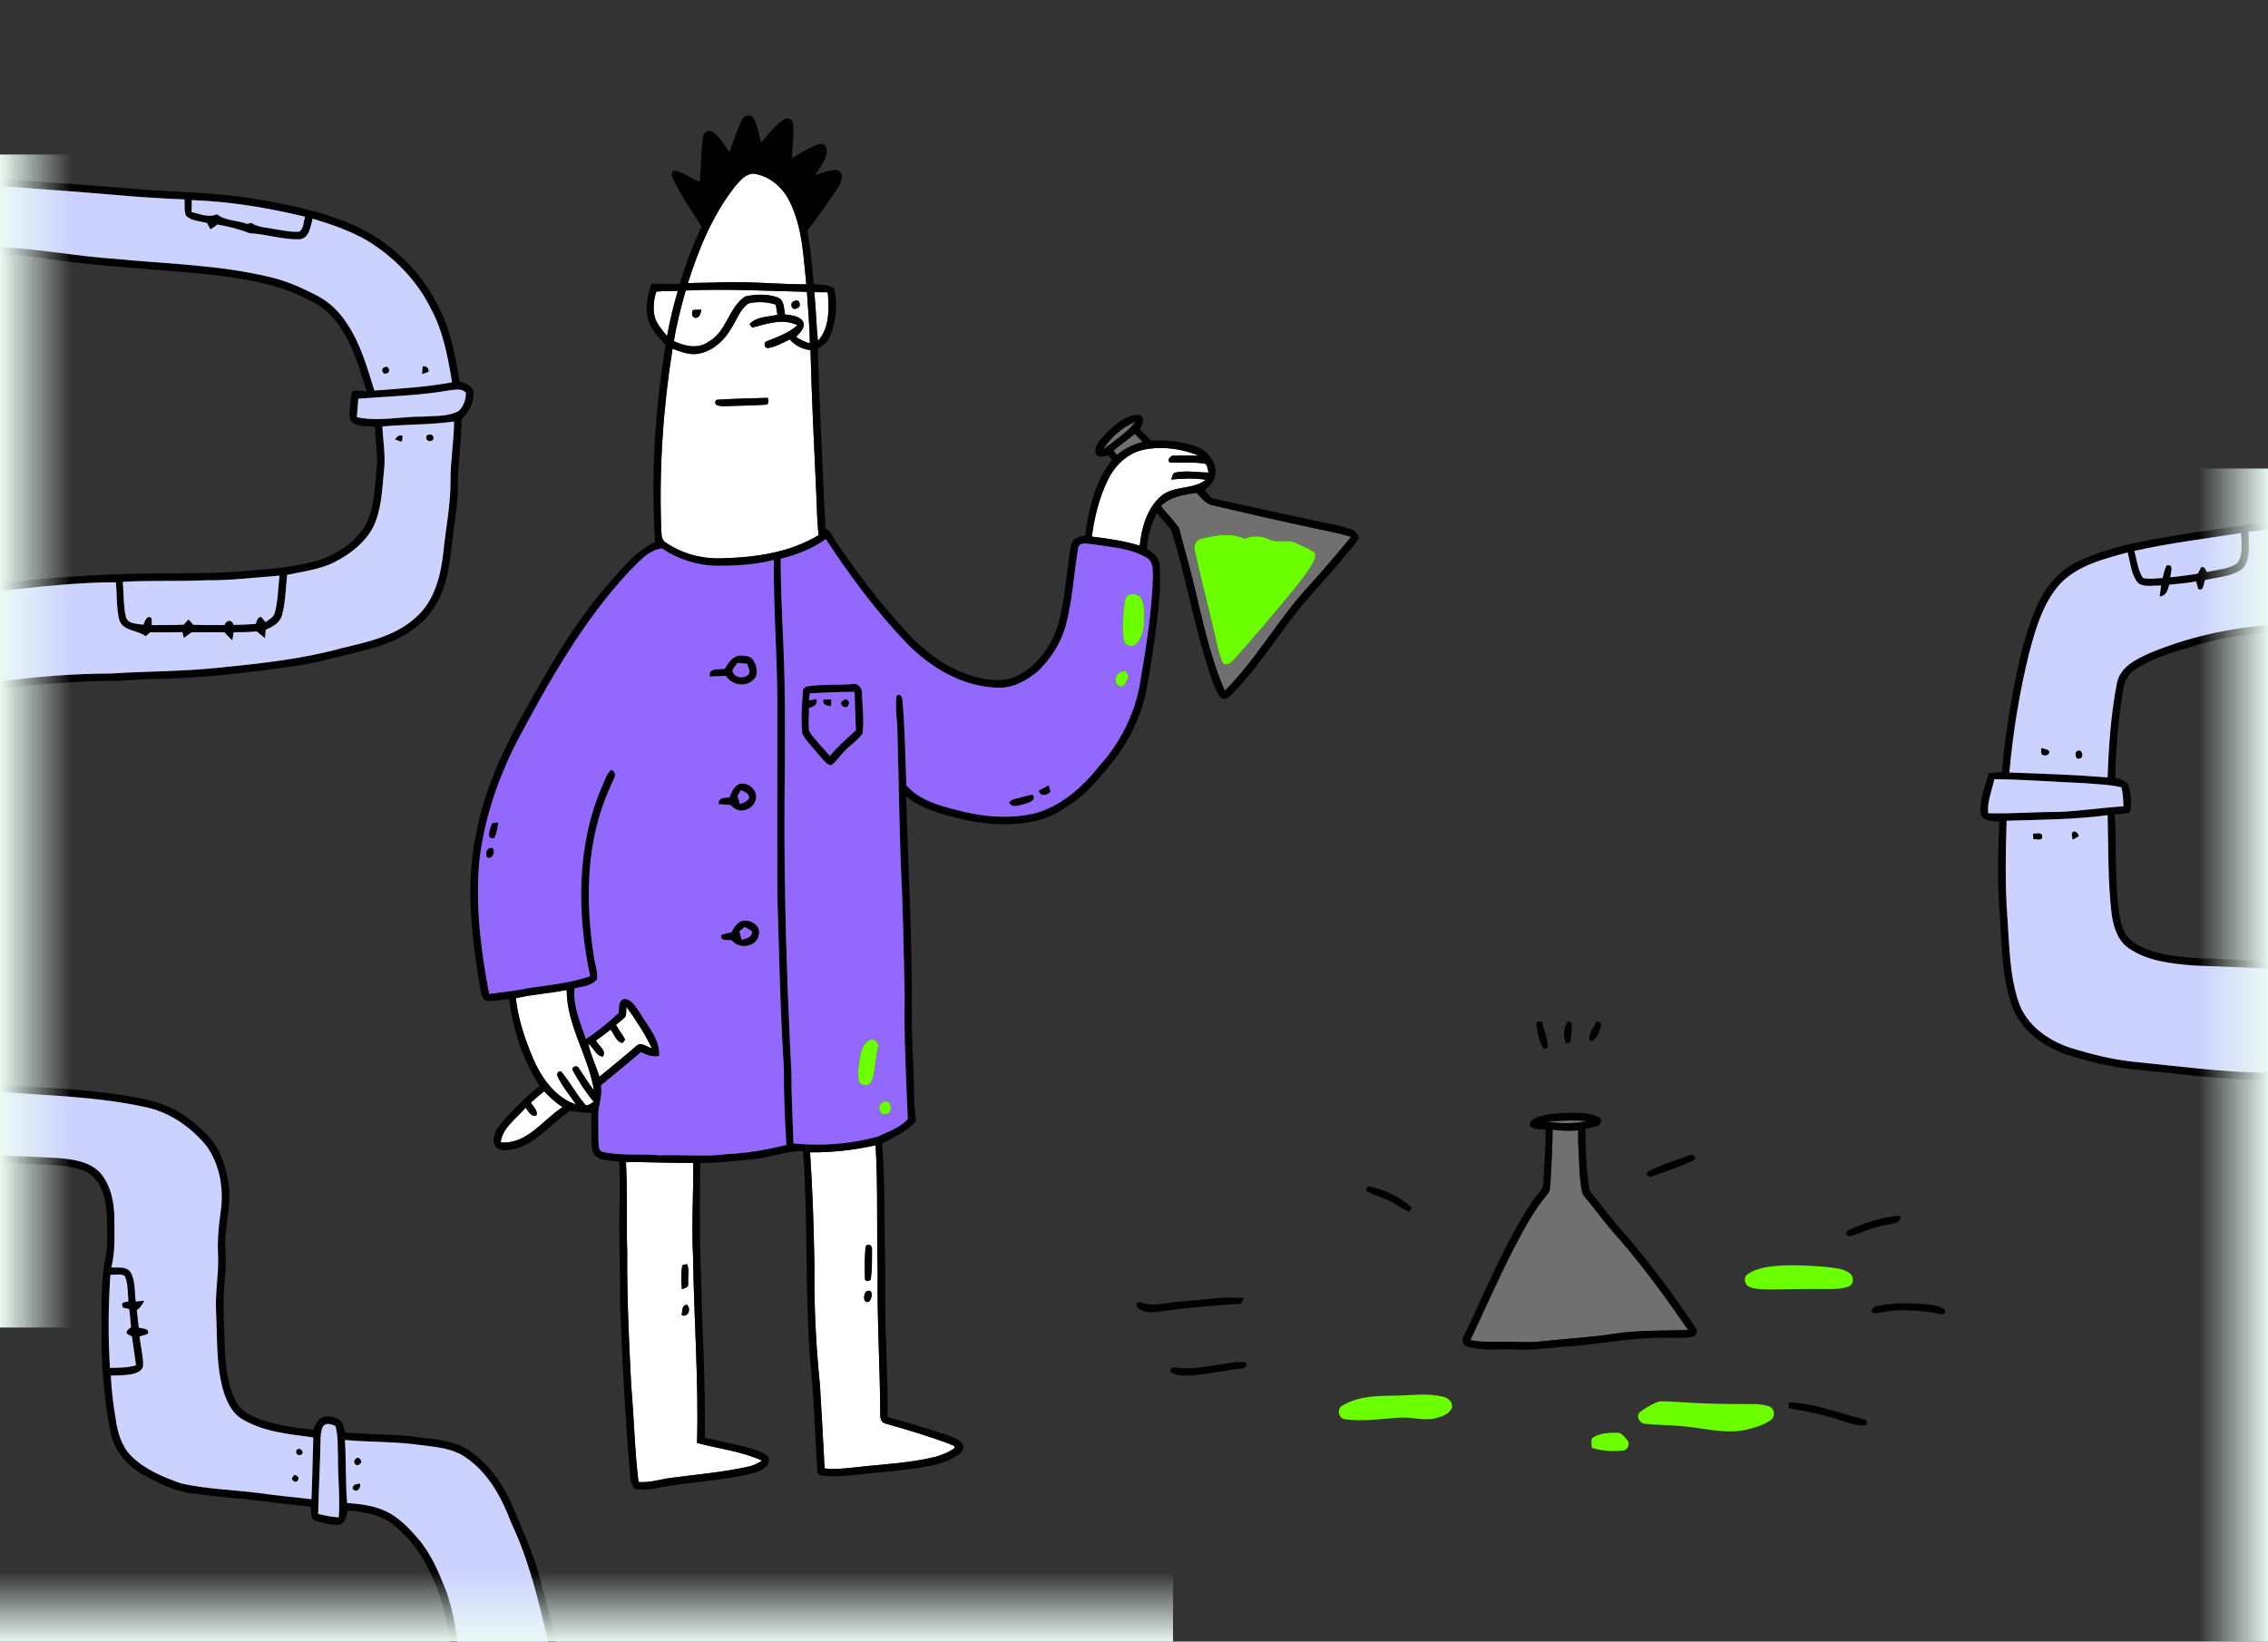 <?xml version="1.0" encoding="UTF-8"?> <svg xmlns="http://www.w3.org/2000/svg" width="1365" height="988" viewBox="0 0 1365 988" fill="none"><rect x="0" y="0" width="1365" height="988" fill="#333333" stroke="none"/> <g clip-path="url(#clip0_2964_49499)"> <path d="M441.8 112.947C444.84 109.307 448.226 104.76 453.4 104.48C462.96 105.76 471.106 112.667 475.226 121.227C482.973 136.64 483.493 154.293 485.28 171.12C467.946 171.133 450.64 169.24 433.306 169.947C426.866 170.24 420.413 170.107 413.986 170.44C420.413 150.12 428.666 129.92 441.8 112.947Z" fill="white"></path> <path d="M395.013 175.493C399.307 175.16 403.627 175.16 407.933 175.08C405.293 184.027 403.147 193.107 401.467 202.267C398.413 198.467 394.84 194.707 393.827 189.773C392.973 185.013 393.493 180.08 395.013 175.493Z" fill="white"></path> <path d="M412.68 174.853C437.013 173.707 461.333 175.067 485.653 175.653C486.24 186 487.36 196.32 487.386 206.693C484.44 205.787 481.666 204.48 479.08 202.827C481.306 200.267 484.8 197.573 483.373 193.707C481.133 189.893 476.28 189.84 472.426 189.24C471.76 185.6 472.106 180.44 467.84 178.947C461.733 176.827 454.84 177.04 448.6 178.387C438.453 184.933 437.44 199.573 426.586 205.587C420.32 210.307 412.133 208.36 405.6 205.333C407.213 195.013 409.826 184.88 412.68 174.853ZM478.08 181.267C474.626 182.027 476.68 187.64 479.68 185.453C482.933 184.747 481 179.2 478.08 181.267ZM416.986 186.627C416.146 188.453 416.253 190.92 418.653 191.373C421.28 191.093 421.653 188.533 422.053 186.453C420.36 186.44 418.666 186.373 416.986 186.627Z" fill="white"></path> <path d="M490.08 175.84C492.773 175.84 495.48 175.853 498.187 175.907C499.027 185.84 499.373 197.36 492.253 205.24C491.293 195.453 491.08 185.613 490.08 175.84Z" fill="white"></path> <path d="M450.347 182.667C455.774 181.307 461.587 181.68 466.92 183.333C467.24 185.373 467.547 187.413 467.88 189.467C462.267 190.787 455.267 190.48 451.134 195.013C451.52 195.56 452.307 196.653 452.694 197.2C461.414 194.88 471.32 191.387 479.96 195.76C474.747 200.32 468.2 202.72 461.88 205.24C459.174 205.733 459.907 210.107 462.68 209.4C467.187 208.613 471.214 206.213 475.334 204.307C478.547 207.973 482.934 210.253 487.8 210.707C488.52 239.28 489.947 267.813 491.24 296.36C491.72 304.92 491.627 313.533 492.707 322.053C475.4 332.587 454.667 335.507 434.747 336.013C422.76 336.52 410.467 333.333 400.587 326.467C397.587 324.64 398.267 320.707 397.934 317.76C396.68 281.707 399.08 245.493 404.787 209.867C410 211.813 415.614 214.12 421.267 212.707C429.387 210.907 435.947 204.8 440.027 197.747C443.387 192.707 445.24 186.32 450.347 182.667ZM462.134 239.44C451.84 239.773 441.507 239.92 431.267 240.627C428.36 243.973 433.534 244.573 435.947 244.453C444.227 244.227 452.52 244.053 460.8 243.573C462.96 243.52 462.427 240.84 462.134 239.44Z" fill="white"></path> <path d="M663.866 270.64C668.453 263.16 675.453 257.08 683.586 253.747C678.133 260.56 670.653 265.307 663.866 270.64Z" fill="white" fill-opacity="0.3"></path> <path d="M670.134 271.213C674.334 267.773 678.774 264.6 682.96 261.133C684.534 262.773 686.134 264.413 687.747 266.027C682 267.333 676.747 270.093 672.2 273.813C671.68 273.16 670.654 271.867 670.134 271.213Z" fill="white" fill-opacity="0.3"></path> <path d="M688.667 270.587C699.667 268.44 711.254 269.987 721.574 274.28C716.614 274.267 711.654 273.973 706.707 274.293C704.587 273.587 701.534 277.893 704.64 278.4C711.054 278.627 717.56 278.013 723.974 278.907C727.04 278.76 726.574 282.387 727.44 284.387C720.92 284.36 714.334 283.12 707.854 284.32C705.574 284.36 705.614 287.133 704.88 288.613C711.814 287.933 718.814 287.693 725.747 288.76C717.827 294.96 706.187 291.987 698.48 298.827C690.254 306.187 687.027 317.787 685.947 328.44C676.6 325.467 666.827 324.2 657.134 322.96C658.667 311.16 661.587 299.373 666.854 288.653C671.12 279.92 678.894 272.48 688.667 270.587Z" fill="white"></path> <path d="M698.653 304.547C704.347 298.867 712.507 297.773 720.08 296.64C722.96 299.427 725.453 303.2 729.627 304.093C748.093 308.373 766.56 312.68 785.107 316.653C794.44 318.84 803.987 320.227 813.16 323.133C804.747 333.267 796.24 343.307 787.387 353.067C769.173 372.787 756.227 396.76 737.133 415.747C725.947 389.933 721.773 361.853 714.173 334.92C712.453 329.16 711.24 323.24 709.48 317.507C706.173 312.947 702.16 308.947 698.653 304.547ZM723.973 323.987C720.547 324.32 718.12 327.747 719.053 331.093C722.64 347.933 727.187 364.56 730.973 381.36C732.48 387.373 733.44 393.613 736.107 399.267C738.467 400.893 740.72 398.933 742.373 397.28C754.88 383.533 766.72 369.213 778.573 354.92C782.453 349.907 786.613 345.04 789.747 339.507C790.88 337.467 792.053 335.16 791.413 332.773C788.013 330.293 784.013 328.773 780.253 326.947C775.08 324.333 769.027 327.107 763.827 324.587C759.093 322.413 753.813 322.133 749.04 324.293C741.173 320.387 732.133 322.107 723.973 323.987Z" fill="white" fill-opacity="0.3"></path> <path d="M310.453 600.8C320.533 598.387 330.92 597.933 341.066 595.8C341.04 617.187 354.24 635.613 357.48 656.347C354.173 651.973 351.36 647.253 348.253 642.733C347.28 640.867 343.6 641.933 344.786 644.333C348.333 650.96 352.493 657.36 357.346 663.12C355.746 663.867 352.88 666.813 351.613 664.067C346.413 657.973 342.706 650.64 337.493 644.68L335.906 645.213L335.16 646.8C337.906 653.427 342.733 658.853 346.68 664.76C334.066 660.52 325.893 648.707 320.8 637C315.92 625.427 311.813 613.347 310.453 600.8Z" fill="white"></path> <path d="M377.013 605.947C382.72 613.867 388.107 622.093 392.32 630.92C389.493 630.24 386.16 627.067 383.293 629.24C375.907 635.64 368.333 641.84 360.747 648.04C358.68 641.347 355.547 635 354 628.147C357.307 630.333 358.48 635.467 362.773 635.947C365.467 632.36 360.04 629.36 358.693 626.253C361.693 624.133 364.653 621.987 367.507 619.667C369.667 622.32 370.893 627.213 374.653 627.693C375.053 627.213 375.867 626.24 376.267 625.76C374.64 622.64 372.453 619.867 370.68 616.84C372.56 615.28 374.533 613.827 376.28 612.12C377.187 610.187 376.773 607.987 377.013 605.947Z" fill="white"></path> <path d="M319.533 663.587C322.12 661.253 324.747 658.96 327.493 656.813C330.853 660.347 334.453 663.68 338.6 666.307C326.707 673.96 317.147 688.907 301.347 687.56C302.413 678.56 310.907 673.187 316.307 666.693C318.147 668.707 319.4 672.4 322.813 671.333C324.04 668.307 320.667 666.08 319.533 663.587Z" fill="white"></path> <path d="M931.227 675.147C939.24 674.36 947.307 674.08 955.347 674.653C947.387 676.547 939.267 676.213 931.227 675.147Z" fill="white" fill-opacity="0.3"></path> <path d="M934.44 679.88C939.533 680.627 944.693 680.707 949.84 680.333C949.52 688.813 950.453 697.253 950.68 705.733C951.093 710.28 951.347 714.947 952.84 719.307C960.053 727.693 966.4 736.813 973.88 744.987C989.213 762.467 1002.8 781.36 1016 800.467C1000.89 800.947 985.72 800.533 970.72 802.813C956.107 805.133 941.32 805.733 926.64 807.413C919.093 808.12 911.52 807.453 903.96 807.52C897.6 807.52 891.2 807.853 884.92 806.587C893.093 789.333 900.76 771.853 909.333 754.813C915.907 742.2 922.32 729.293 931.6 718.4C933.067 716.76 932.84 714.413 933.133 712.4C933.76 701.573 934.36 690.733 934.44 679.88Z" fill="white" fill-opacity="0.3"></path> <path d="M487.533 693.547C500.787 693.747 514.027 692.107 526.973 689.32C528.507 714.76 527.533 740.253 528.227 765.733C527.827 794.64 529.707 823.52 529.8 852.4C529.92 854.36 530.92 856.507 533.093 856.813C545.987 860.56 558.907 864.32 571.467 869.04C572.453 869.773 575.067 869.773 574.44 871.587C570.867 874.147 566.72 875.8 562.493 876.933C546.56 880.773 530.12 881.307 513.92 883.227C508.053 883.8 502.16 884.533 496.293 883.773C495.36 867.053 494.56 850.333 493.493 833.64C491.053 809.747 489.88 785.707 490.173 761.693C489.76 738.96 489.08 716.227 487.533 693.547ZM520.92 750.413C520.507 756.627 520.213 762.907 520.6 769.133C520.067 771.533 524.053 771.507 524.147 769.56C524.893 763.88 524.813 758.08 524.8 752.36C525.44 749.827 522.28 747.667 520.92 750.413ZM521.893 777.013C519.507 777.88 519.053 784.827 522.933 783.453C524.893 782 525.893 775.733 521.893 777.013Z" fill="white"></path> <path d="M376.747 699.467C390.24 699.187 403.707 700.173 417.214 699.84C417.427 718.653 416.107 737.467 417.12 756.293C417.627 793.68 420.547 831.04 419.52 868.453C432.534 872 446.294 873.4 458.654 879.12C456.107 880.72 453.387 882.12 450.4 882.707C435.134 886.12 419.494 887.387 404.014 889.453C397.44 890.293 390.987 892.56 384.28 891.96C381.947 872.653 381.587 853.213 379.894 833.853C378.52 807.12 377.28 780.373 377.494 753.587C376.894 735.547 377.72 717.493 376.747 699.467ZM410.747 761.413C409.68 766.147 410.014 771.053 410.374 775.867C412.134 775.427 414.68 774.813 414.16 772.427C413.92 768.587 415.067 764.4 413.507 760.813C412.814 760.96 411.44 761.253 410.747 761.413ZM410.294 791.613C414.334 792.92 416.054 787.907 413.467 785.24C410.08 785.627 410.72 789.147 410.294 791.613Z" fill="white"></path> <path d="M446.507 72.227C447.533 69.56 451.68 68.307 453.413 70.96C456.053 75.507 456.693 80.867 458.08 85.867C462.387 81.027 466.267 75.613 471.68 71.92C473.92 70.28 477.387 71.933 477.36 74.773C477.987 81.653 476.907 88.507 476.507 95.36C481.52 92.227 486.6 89.04 492.16 86.96C494.32 86.027 497.253 87.08 497.547 89.613C498.067 95.693 493.427 100.44 490.733 105.44C495.013 103.96 499.413 102.08 504.027 102.347C509 104.333 506.04 110.2 504.053 113.413C498.187 121.987 492.267 130.56 485.893 138.747C487.773 149.453 488.96 160.253 489.733 171.093C493.907 171.213 498.227 171.24 501.947 173.44C504.293 183.093 503.293 193.44 499.493 202.587C498.147 205.92 495.067 208 492.187 209.893C493.427 245.92 495.013 281.947 496.813 317.947C500.12 319.693 501.24 323.373 503.213 326.293C516.013 344.853 529.533 362.987 544.88 379.533C557.6 393.92 574.307 405.693 593.6 408.787C599.72 409.547 606.333 409.853 611.96 406.893C626.787 399.76 635.893 384.067 638.68 368.28C641.413 355.12 642.213 341.68 644.52 328.48C645.2 324.333 649.213 322.48 653.053 322.533C655.24 306.507 658.907 289.693 669.307 276.813C668.76 276.147 667.68 274.8 667.133 274.12C664.427 274.653 660.32 276.093 659.227 272.4C658.827 266.907 663.747 263.053 667.12 259.373C672.24 254.96 678.08 249.4 685.24 249.693C689.72 250.627 687.44 255.813 686.013 258.4C688.24 260.64 690.48 262.88 692.747 265.107C703.08 265.013 713.907 265.453 723.267 270.333C728.32 273.52 732.4 279.32 731.467 285.547C731.173 289.613 727.92 292.467 725.16 295.093C726.507 296.627 727.84 298.173 729.16 299.747C751.347 304.787 773.613 309.533 795.853 314.32C802.333 315.507 808.787 316.947 815.04 319.067C816.013 320.507 817 321.947 818 323.387C815.653 328.013 811.813 331.613 808.64 335.653C799.867 346.36 790.187 356.28 781.453 367.04C767.693 384.4 756.067 403.56 740.12 419.107C738.36 421.067 734.813 421.213 733.64 418.573C729.653 411.613 727.56 403.773 725.24 396.147C717.547 370.76 712.987 344.48 704.987 319.2C702.267 315.547 699.107 312.253 696.187 308.773C692.973 315.547 690.587 322.747 690.267 330.307C694.12 332.453 697.827 335.72 698 340.507C698.88 353.867 697.16 367.253 695.493 380.493C693.733 392.6 692.107 404.733 689.653 416.72C686.52 431.573 679.68 445.507 670.48 457.52C662.613 466.92 655.08 476.933 644.733 483.773C639.28 487.293 633.853 491.173 627.52 492.933C612.973 497.253 597.44 496.72 582.667 493.893C569.72 490.68 556.027 487.987 545.413 479.347C546.533 523.227 549.173 567.067 548.827 610.987C548.573 627.48 550.147 643.933 550.173 660.427C550.267 665.347 550.92 670.227 551.107 675.147C545.507 681 538.027 684.533 530.907 688.16C532.627 709.04 532.227 730.013 532.56 750.96C533.213 770.52 532.227 790.12 533.427 809.667C533.493 824.067 534.627 838.453 534.133 852.867C546.187 856.027 558.08 859.747 569.907 863.653C573.213 864.973 577.067 865.96 579.293 868.96C580.653 871.12 579.267 873.747 577.387 875.067C572.547 878.76 566.653 880.733 560.773 882.013C549.907 884.187 538.88 885.48 527.84 886.307C517.227 887.16 506.6 889.347 495.92 888.253C494.36 888.053 492.027 887.76 491.947 885.72C490.36 863.107 489.96 840.387 487.493 817.827C484.413 776.2 486.413 734.4 483.32 692.773C472.693 692.653 462.76 697.013 452.24 697.84C441.973 698.72 431.72 700.027 421.4 699.907C421.387 722.293 420.813 744.707 421.933 767.093C422.613 799.853 424.693 832.6 424.173 865.387C433.013 867.147 441.8 869.133 450.547 871.347C454.587 872.627 459.067 873.627 462.227 876.653C464.707 881.507 458.787 884.987 454.88 886.173C434.8 891.653 413.747 891.68 393.427 895.987C389.653 896.773 385.773 896.52 381.973 896.173C380.84 894.133 379.36 892.147 379.413 889.72C376.44 855.12 374.52 820.413 373.187 785.72C373.4 765.253 372.387 744.8 372.907 724.347C373.213 715.947 372.893 707.56 372.693 699.173C367.187 698 358.413 699.413 356.48 692.467C355.547 685 355.893 677.4 355.933 669.88C351.667 669.68 347.413 669.24 343.213 668.48C332.24 675.707 323.88 687.04 311.013 691.213C306.88 692.213 301.347 693.573 298.147 689.893C295.387 685.32 298.467 679.973 301.453 676.373C308.507 668.053 316.32 660.36 324.84 653.533C314.48 638.027 308.84 619.613 306.293 601.267C302.027 601.64 297.8 602.627 293.507 602.467C290.08 602.053 289.747 597.933 289.08 595.293C284.04 564.84 279.96 533.347 286.373 502.773C290.56 479.827 299.6 458.053 310.52 437.533C327.027 407.693 343.493 377.427 366.04 351.6C374.413 342.173 382.507 331.64 394.253 326.253C391.747 286.653 394.08 246.76 400.627 207.64C396.093 202.773 391.147 197.64 389.72 190.907C388.173 184.133 389.947 177.24 391.973 170.8C397.693 170.747 403.4 171 409.107 170.827C412.573 159.013 417.027 147.52 422.253 136.373C416.16 126.907 409.827 117.533 404.96 107.347C403.96 105.573 403.893 102.84 406.507 102.613C411.733 103.987 415.987 107.733 421.16 109.36C422.027 100.333 421.8 91.2 423.2 82.24C423.373 79.427 426.64 77.733 429 79.387C433.347 82.453 435.84 87.36 438.987 91.52C441.387 85.053 443.44 78.413 446.507 72.227ZM441.8 112.947C428.667 129.92 420.413 150.12 413.987 170.44C420.413 170.107 426.867 170.24 433.307 169.947C450.64 169.24 467.947 171.133 485.28 171.12C483.493 154.293 482.973 136.64 475.227 121.227C471.107 112.667 462.96 105.76 453.4 104.48C448.227 104.76 444.84 109.307 441.8 112.947ZM395.013 175.493C393.493 180.08 392.973 185.013 393.827 189.773C394.84 194.707 398.413 198.467 401.467 202.267C403.147 193.107 405.293 184.027 407.933 175.08C403.627 175.16 399.307 175.16 395.013 175.493ZM412.68 174.853C409.827 184.88 407.213 195.013 405.6 205.333C412.133 208.36 420.32 210.307 426.587 205.587C437.44 199.573 438.453 184.933 448.6 178.387C454.84 177.04 461.733 176.827 467.84 178.947C472.107 180.44 471.76 185.6 472.427 189.24C476.28 189.84 481.133 189.893 483.373 193.707C484.8 197.573 481.307 200.267 479.08 202.827C481.667 204.48 484.44 205.787 487.387 206.693C487.36 196.32 486.24 186 485.653 175.653C461.333 175.067 437.013 173.707 412.68 174.853ZM490.08 175.84C491.08 185.613 491.293 195.453 492.253 205.24C499.373 197.36 499.027 185.84 498.187 175.907C495.48 175.853 492.773 175.84 490.08 175.84ZM450.347 182.667C445.24 186.32 443.387 192.707 440.027 197.747C435.947 204.8 429.387 210.907 421.267 212.707C415.613 214.12 410 211.813 404.787 209.867C399.08 245.493 396.68 281.707 397.933 317.76C398.267 320.707 397.587 324.64 400.587 326.467C410.467 333.333 422.76 336.52 434.747 336.013C454.667 335.507 475.4 332.587 492.707 322.053C491.627 313.533 491.72 304.92 491.24 296.36C489.947 267.813 488.52 239.28 487.8 210.707C482.933 210.253 478.547 207.973 475.333 204.307C471.213 206.213 467.187 208.613 462.68 209.4C459.907 210.107 459.173 205.733 461.88 205.24C468.2 202.72 474.747 200.32 479.96 195.76C471.32 191.387 461.413 194.88 452.693 197.2C452.307 196.653 451.52 195.56 451.133 195.013C455.267 190.48 462.267 190.787 467.88 189.467C467.547 187.413 467.24 185.373 466.92 183.333C461.587 181.68 455.773 181.307 450.347 182.667ZM663.867 270.64C670.653 265.307 678.133 260.56 683.587 253.747C675.453 257.08 668.453 263.16 663.867 270.64ZM670.133 271.213C670.653 271.867 671.68 273.16 672.2 273.813C676.747 270.093 682 267.333 687.747 266.027C686.133 264.413 684.533 262.773 682.96 261.133C678.773 264.6 674.333 267.773 670.133 271.213ZM688.667 270.587C678.893 272.48 671.12 279.92 666.853 288.653C661.587 299.373 658.667 311.16 657.133 322.96C666.827 324.2 676.6 325.467 685.947 328.44C687.027 317.787 690.253 306.187 698.48 298.827C706.187 291.987 717.827 294.96 725.747 288.76C718.813 287.693 711.813 287.933 704.88 288.613C705.613 287.133 705.573 284.36 707.853 284.32C714.333 283.12 720.92 284.36 727.44 284.387C726.573 282.387 727.04 278.76 723.973 278.907C717.56 278.013 711.053 278.627 704.64 278.4C701.533 277.893 704.587 273.587 706.707 274.293C711.653 273.973 716.613 274.267 721.573 274.28C711.253 269.987 699.667 268.44 688.667 270.587ZM698.653 304.547C702.16 308.947 706.173 312.947 709.48 317.507C711.24 323.24 712.453 329.16 714.173 334.92C721.773 361.853 725.947 389.933 737.133 415.747C756.227 396.76 769.173 372.787 787.387 353.067C796.24 343.307 804.747 333.267 813.16 323.133C803.987 320.227 794.44 318.84 785.107 316.653C766.56 312.68 748.093 308.373 729.627 304.093C725.453 303.2 722.96 299.427 720.08 296.64C712.507 297.773 704.347 298.867 698.653 304.547ZM469.813 336.32C469.933 352.373 470.587 368.427 471.307 384.48C472.907 417.293 472.467 450.16 472.173 483C471.813 537.28 473.587 591.547 476.32 645.747C476.24 659.893 477.133 674.027 477.52 688.173C494.44 689.92 511.707 688.547 528.12 684.107C534.427 681.173 541.613 678.733 546.36 673.52C545.36 649.133 543.987 624.733 544.493 600.307C543.933 578.987 543.747 557.667 542.867 536.36C541.267 504.813 541.067 473.227 540.133 441.653C540.187 434.093 538.573 426.507 539.56 418.987C541.827 416.44 543.253 420.187 543.213 421.893C544.64 438.8 544.853 455.773 545.493 472.733C552.987 481.147 564.107 484.613 574.707 487.213C589.76 491.52 605.853 493.04 621.28 489.88C637.96 486 651.413 473.92 661.773 460.8C674.307 446.92 683.027 429.573 686.147 411.093C689.707 389.893 693.24 368.573 693.867 347.027C693.787 343.093 694.08 337.92 690.12 335.68C680.293 329.893 668.547 329.307 657.533 327.56C654.52 327.44 649.453 325.733 648.84 330.107C646.32 345.507 645.467 361.24 641.467 376.387C638.6 386.84 632.573 396.307 624.84 403.853C617.92 409.653 609.373 414.48 600.027 413.88C578.973 413.187 559.813 401.693 545.453 386.867C527.187 367.813 511.52 346.467 497 324.467C488.92 330.32 479.453 333.933 469.813 336.32ZM378.44 344.173C350.533 374.187 330.373 410.16 311.213 446.107C299.587 468.853 291.213 493.413 288.427 518.893C286.147 545.44 289.36 572.133 294.413 598.173C301.96 597.093 309.6 596.56 317.04 594.827C329.827 593.013 342.853 591.707 355.16 587.587C347.147 549.613 346.827 508.453 362.733 472.413C364.24 469.267 365.053 465.52 367.96 463.333C372.867 465.533 368.027 470.693 367.093 474.053C352.787 505.533 352.173 541.347 357.32 575C357.853 579.707 359.813 584.32 359.373 589.107C356.48 593.533 350.36 593.653 345.707 594.92C344.933 605.547 349.253 615.48 352.613 625.307C359.68 620.787 366.093 615.387 372.293 609.76C372.733 606.84 371.907 601.733 375.933 601.2C380.56 601.48 382.707 606.413 385.213 609.667C389.947 617.8 397.307 625.547 396.76 635.587C392.88 636.293 389.147 635.08 385.8 633.187C377.893 640.027 369.707 646.547 361.68 653.267C362.853 659.773 359.707 665.947 360.08 672.427C360.24 677.8 360 683.173 360.28 688.56C360.4 690.32 360.587 693.013 362.88 693.293C374.227 695.867 385.96 694.213 397.453 695.347C410.947 694.787 424.493 696.44 437.933 694.56C449.893 694.04 461.667 691.933 473.28 689.12C472.307 673.733 471.693 658.333 471.76 642.92C469.573 608.333 468.907 573.68 467.853 539.04C467.72 503.48 467.893 467.933 467.827 432.387C468.253 400.573 465.453 368.827 465.72 337.013C454.707 339.893 443.267 340.493 431.933 340.533C419.987 340.427 408.147 336.693 398.24 330.04C389.787 331.333 384.173 338.507 378.44 344.173ZM310.453 600.8C311.813 613.347 315.92 625.427 320.8 637C325.893 648.707 334.067 660.52 346.68 664.76C342.733 658.853 337.907 653.427 335.16 646.8L335.907 645.213L337.493 644.68C342.707 650.64 346.413 657.973 351.613 664.067C352.88 666.813 355.747 663.867 357.347 663.12C352.493 657.36 348.333 650.96 344.787 644.333C343.6 641.933 347.28 640.867 348.253 642.733C351.36 647.253 354.173 651.973 357.48 656.347C354.24 635.613 341.04 617.187 341.067 595.8C330.92 597.933 320.533 598.387 310.453 600.8ZM377.013 605.947C376.773 607.987 377.187 610.187 376.28 612.12C374.533 613.827 372.56 615.28 370.68 616.84C372.453 619.867 374.64 622.64 376.267 625.76C375.867 626.24 375.053 627.213 374.653 627.693C370.893 627.213 369.667 622.32 367.507 619.667C364.653 621.987 361.693 624.133 358.693 626.253C360.04 629.36 365.467 632.36 362.773 635.947C358.48 635.467 357.307 630.333 354 628.147C355.547 635 358.68 641.347 360.747 648.04C368.333 641.84 375.907 635.64 383.293 629.24C386.16 627.067 389.493 630.24 392.32 630.92C388.107 622.093 382.72 613.867 377.013 605.947ZM319.533 663.587C320.667 666.08 324.04 668.307 322.813 671.333C319.4 672.4 318.147 668.707 316.307 666.693C310.907 673.187 302.413 678.56 301.347 687.56C317.147 688.907 326.707 673.96 338.6 666.307C334.453 663.68 330.853 660.347 327.493 656.813C324.747 658.96 322.12 661.253 319.533 663.587ZM487.533 693.547C489.08 716.227 489.76 738.96 490.173 761.693C489.88 785.707 491.053 809.747 493.493 833.64C494.56 850.333 495.36 867.053 496.293 883.773C502.16 884.533 508.053 883.8 513.92 883.227C530.12 881.307 546.56 880.773 562.493 876.933C566.72 875.8 570.867 874.147 574.44 871.587C575.067 869.773 572.453 869.773 571.467 869.04C558.907 864.32 545.987 860.56 533.093 856.813C530.92 856.507 529.92 854.36 529.8 852.4C529.707 823.52 527.827 794.64 528.227 765.733C527.533 740.253 528.507 714.76 526.973 689.32C514.027 692.107 500.787 693.747 487.533 693.547ZM376.747 699.467C377.72 717.493 376.893 735.547 377.493 753.587C377.28 780.373 378.52 807.12 379.893 833.853C381.587 853.213 381.947 872.653 384.28 891.96C390.987 892.56 397.44 890.293 404.013 889.453C419.493 887.387 435.133 886.12 450.4 882.707C453.387 882.12 456.107 880.72 458.653 879.12C446.293 873.4 432.533 872 419.52 868.453C420.547 831.04 417.627 793.68 417.12 756.293C416.107 737.467 417.427 718.653 417.213 699.84C403.707 700.173 390.24 699.187 376.747 699.467Z" fill="#010101"></path> <path d="M0 107.813C29.373 109.533 58.707 111.853 88.027 114.253C110.173 115.707 132.453 116.107 154.373 119.813C176.853 123.787 199.667 128.36 220.067 139.053C239.293 149.693 255.4 166.253 264.693 186.253C271.507 199.733 274.107 214.747 276.573 229.493C279.987 230.72 284.56 232.12 285.013 236.387C285.093 242.387 282.28 248.293 277.8 252.253C277.733 265.627 275.56 278.88 275.533 292.253C275.573 300.347 274.573 308.387 273.373 316.387C271.453 328.987 271.147 341.987 266.88 354.12C263.547 363.827 257.36 372.613 248.92 378.547C239.253 385.933 227.387 389.48 215.72 392.32C203.853 395.093 192.133 398.573 180.067 400.427C150 404.933 119.68 408.453 89.24 408.693C83.053 408.96 76.88 409.467 70.693 409.773C47.053 409.773 23.44 411.627 0 414.6V410.093C22.093 407.187 44.4 405.453 66.693 405.373C88.107 403.96 109.613 404.187 130.987 401.933C156.2 399.413 181.573 396.787 206.067 390C221.8 386.267 238.6 382.627 250.76 371.147C261.533 361.387 265.267 346.56 266.813 332.627C268.2 318.293 271.213 304.093 271.16 289.64C271.013 277.613 273.24 265.707 273.293 253.693C259 255.707 244.52 255.36 230.147 256.653C230.507 265.427 232.16 274.187 231.12 282.973C229.96 294.427 229.733 306.413 224.693 317.013C219.76 326.52 210.947 333.413 201.56 338.2C192.627 342.787 182.493 343.867 172.813 345.987C171.933 354.107 171.867 362.427 169.707 370.347C168.413 374.96 164 377.28 159.933 379.04C159.8 380.293 159.56 382.8 159.44 384.053C157.747 382.747 156.107 381.4 154.48 380.027C149.88 380.48 145.253 380.547 140.627 380.533C140.44 381.747 140.04 384.173 139.84 385.387C138.107 383.893 136.533 382.24 135.027 380.52C128.467 380.507 121.92 380.52 115.36 380.52C113.827 381.693 112.267 382.84 110.693 383.96C110.453 383.093 109.987 381.36 109.747 380.493C103.307 380.6 96.88 380.56 90.44 380.547C89.733 381.147 88.32 382.347 87.613 382.947C82.667 378.96 73.747 379.987 71.707 372.827C69.973 365.507 70.493 357.893 69.72 350.467C46.387 350.387 23.187 353.333 0 355.627V351.093C34.96 346.96 70.133 344.853 105.333 345.093C119.2 344.84 133.093 345.04 146.907 343.693C163.027 342.44 179.387 341.307 194.827 336.187C205.107 331.947 215.027 325.213 220.453 315.24C225.307 305.267 225.44 293.907 226.573 283.093C227.76 274.333 225.773 265.627 225.72 256.867C220.827 256.267 214.773 257.213 211.08 253.227C209.56 249.027 210.907 244.453 211.107 240.133C211.48 238.347 211.04 235.733 213.253 235.08C215.747 235.053 218.213 235.387 220.707 235.587C216.36 221.667 212.307 207.253 203.653 195.267C199.213 188.693 192.773 183.707 185.613 180.4C166.293 170.173 144.24 167.253 122.813 164.867C91.547 161.84 60.12 160.373 29.013 155.853C19.4 154.4 9.72 153.28 0 152.96V148.72C22.747 149.64 45.16 154.133 67.853 155.68C99.507 158.827 131.6 159.293 162.64 166.8C172.453 169.053 181.693 173.227 190.613 177.827C197.96 181.6 204.133 187.427 208.56 194.373C216.96 206.613 220.907 221.067 225.32 235.053C240.96 233.92 256.627 232.893 272.08 230.133C269.613 215.133 266.867 199.867 259.627 186.307C251.2 169.013 237.293 154.72 220.92 144.76C210.693 138.827 199.427 135.013 188.16 131.587C186.88 136.213 186.187 143.68 180.013 144.027C169.88 144.24 160.12 140.853 150.04 140.333C143.88 137.827 137.387 136.28 130.853 135.12C129.493 136.133 128.173 137.267 126.587 137.947C126.08 137 125.08 135.107 124.573 134.16C120.333 133.107 115.28 133.053 111.973 129.867C110.653 126.787 111.333 123.267 111.053 120.013C97.333 119.467 83.613 118.613 69.933 117.36C46.64 115.333 23.307 113.787 0 112.013V107.813ZM115.413 120.44C115.347 122.813 115.293 125.213 115.28 127.6C120.24 128.813 125.587 131.2 130.587 128.933C135.6 133 142.693 132.493 148.573 134.72C149.267 134.587 150.68 134.307 151.373 134.173C155.413 136.973 160.493 136.88 165.12 137.867C170.107 138.6 175.12 139.853 180.2 139.44C182.933 137.44 182.64 133.373 183.627 130.427C161.253 125.067 138.44 121.227 115.413 120.44ZM215.653 239.947C215.413 243.653 215 247.347 214.787 251.08C227.973 253.947 241.427 250.6 254.733 250.733C261.92 250.12 269.747 250.947 276.253 247.253C279.013 244.48 280.507 240.24 280.4 236.36C277.96 233.56 273.92 234.587 270.72 234.92C252.52 238.08 234.027 238.533 215.653 239.947ZM124.027 349.24C107.32 349.973 90.587 349.267 73.893 350.147C74.533 357.227 74.187 364.48 75.787 371.44C77.2 375.787 82.653 375.293 86.28 376C87.187 374.067 88.493 369.52 91.253 372.173C91.28 373.2 91.36 375.24 91.4 376.267C97.813 376.08 104.24 376.333 110.64 375.96C111.533 374.88 112.453 373.827 113.4 372.813C114.427 373.827 115.387 374.893 116.293 376.04C122.573 376.293 128.853 376.133 135.133 376.187C136.267 372.867 139.547 372.733 140.613 376.133C145.053 376.04 149.493 375.893 153.907 375.48C154.613 373.747 154.827 371.413 157.16 371.267C157.827 372.067 159.16 373.64 159.827 374.427C162.04 372.84 164.813 371.413 165.493 368.533C167.32 361.32 167.387 353.8 168.227 346.44C153.507 347.533 138.813 349.427 124.027 349.24Z" fill="#010101"></path> <path d="M478.08 181.267C481 179.2 482.933 184.747 479.68 185.453C476.68 187.64 474.627 182.027 478.08 181.267Z" fill="#010101"></path> <path d="M416.986 186.627C418.666 186.373 420.36 186.44 422.053 186.453C421.653 188.533 421.28 191.093 418.653 191.373C416.253 190.92 416.146 188.453 416.986 186.627Z" fill="#010101"></path> <path d="M231.267 221.093C233.907 219.387 235.574 224.253 232.694 224.707C230.254 225.84 228.88 221.92 231.267 221.093Z" fill="#010101"></path> <path d="M254.48 220.467C256.667 220.08 258.067 221.613 258.04 223.707C256.747 224.307 255.374 224.693 254.014 225.133C254.12 223.56 254.16 222 254.48 220.467Z" fill="#010101"></path> <path d="M462.134 239.44C462.427 240.84 462.96 243.52 460.8 243.573C452.52 244.053 444.227 244.227 435.947 244.453C433.534 244.573 428.36 243.973 431.267 240.627C441.507 239.92 451.84 239.773 462.134 239.44Z" fill="#010101"></path> <path d="M237.68 264.48C238.826 263.053 240.053 261.467 242.093 262.16C242.413 263.453 242.253 264.693 241.586 265.88C240.613 265.533 238.653 264.827 237.68 264.48Z" fill="#010101"></path> <path d="M256.667 262.44C258.467 260.293 261.84 261.96 260.68 264.653C258.8 266.48 255.733 265.107 256.667 262.44Z" fill="#010101"></path> <path d="M1318.48 320.8C1334.09 318.747 1349.59 315.64 1365.33 314.64V318.747C1361.33 319.12 1357.35 319.56 1353.37 320.027C1353.25 327.587 1355.15 336.813 1349.19 342.733C1342.75 347.093 1334.57 347.413 1327.19 349.093C1326.08 351.093 1326.55 356.093 1323.11 354.533C1322.57 353.013 1322.12 351.48 1321.76 349.933C1316.39 350.907 1310.96 351.427 1305.55 351.947C1304.64 355.12 1303.81 358.747 1299.8 358.92C1300.05 356.733 1300.39 354.6 1300.72 352.44C1296.15 352.16 1290.79 353.733 1286.81 350.907C1282.51 345.8 1282.29 338.653 1280.48 332.48C1266.24 336.4 1250.77 340.16 1240.13 351.133C1229.52 362.76 1225.13 378.413 1221.17 393.293C1215.4 416.813 1211.49 440.813 1209.35 464.947C1229.05 465.653 1248.79 466.32 1268.44 467.893C1269.16 448.92 1270.43 429.867 1274.07 411.213C1275.91 401.4 1285.65 396.707 1293.87 393.04C1316.57 383.573 1340.84 378.2 1365.33 376.12V380.333C1350.13 382 1334.92 384.187 1320.29 388.8C1307.96 392.48 1295.24 396.053 1284.48 403.373C1280.08 406.093 1278.4 411.28 1277.65 416.107C1274.97 433.267 1273.41 450.6 1273.04 467.973C1276.07 469.227 1280.55 469.707 1281.31 473.613C1282.53 478.533 1283.12 483.867 1281.96 488.867C1279.03 489.987 1275.83 489.827 1272.76 490.133C1273.88 508.2 1272.84 526.347 1274.83 544.373C1275.61 552.707 1276.91 562.76 1284.71 567.573C1296.37 574.893 1310.59 575.867 1323.97 576.787C1337.77 576.907 1351.52 578.28 1365.33 578.267V582.947C1350.2 582.347 1335.07 581.72 1319.95 581.08C1306.69 579.987 1292.68 578.52 1281.39 570.853C1274.4 566.253 1271.91 557.573 1270.85 549.733C1268.56 530.107 1268.96 510.32 1268.49 490.613C1248.33 493.333 1227.99 493.32 1207.69 493.96C1207.09 513.427 1206.69 532.92 1208.16 552.373C1209.37 569.227 1209.41 586.533 1214.76 602.747C1219.43 617.04 1232.83 626.413 1246.61 630.827C1258.36 634.387 1270.31 637.493 1282.52 638.88C1310.09 641.547 1337.57 645.493 1365.33 645.587V649.853C1338.07 650.373 1311.09 646.04 1284.03 643.613C1270.47 642.213 1257.17 638.907 1244.2 634.813C1229.53 629.92 1215.55 619.653 1210.56 604.467C1204.44 586.027 1204.79 566.293 1203.33 547.12C1202.04 529.547 1202.53 511.947 1203.25 494.373C1199.31 494.08 1193.33 494.747 1192.11 489.747C1191.12 481.36 1194.8 473.32 1196.99 465.387C1199.63 465.067 1202.27 464.827 1204.93 464.64C1205.91 449.88 1208.25 435.253 1210.72 420.693C1214.25 401.813 1218.01 382.72 1225.77 365.04C1230.75 353.533 1239.21 343.213 1250.77 337.893C1271.99 327.853 1295.53 324.587 1318.48 320.8ZM1284.52 331.56C1286.11 337.013 1286.55 342.987 1289.69 347.853C1293.59 348.747 1297.6 348.053 1301.55 347.893C1302.23 345.333 1302.73 342.707 1303.93 340.347C1308.89 339.227 1306.21 344.707 1306.23 347.453C1311.77 346.893 1317.31 346.187 1322.8 345.24C1323.28 344.28 1324.25 342.387 1324.73 341.427C1326.89 340.653 1327.4 342.813 1328.23 344.28C1334.36 342.787 1341.35 342.693 1346.6 338.853C1350.27 333.613 1349.05 326.773 1348.75 320.787C1327.32 324.227 1305.72 326.827 1284.52 331.56ZM1200.27 468.96C1198.87 475.747 1195.93 482.373 1196.56 489.453C1210.61 489.853 1224.64 488.64 1238.71 488.68C1251.85 488.173 1264.87 486.107 1277.99 485.307C1277.92 481.467 1277.71 477.613 1276.8 473.867C1269.55 472.147 1262.07 471.987 1254.68 471.36C1236.53 470.627 1218.43 469.12 1200.27 468.96Z" fill="#010101"></path> <path d="M436.266 402.587C438.2 399.027 440.84 394.987 445.24 394.533C448.146 394.68 451.906 394.56 453.506 397.547C455.613 401.053 456.773 406.467 453.133 409.44C448.306 413.76 440.226 412.28 436.92 406.773C433.666 406.92 430.413 407.08 427.16 407.173C426.333 401.693 432.853 403.067 436.266 402.587ZM443.933 398.987C442.866 400.333 441.746 401.68 440.84 403.16C440.96 407.773 446.96 408.773 450.026 406.36C452.32 404.48 450.16 401.747 449.76 399.493C447.813 399.32 445.866 399.16 443.933 398.987Z" fill="#010101"></path> <path d="M485.947 413.12C495 411.667 504.24 412.507 513.373 411.707C516.787 411.147 519.013 414.52 518.773 417.6C519.053 425.573 520.16 433.627 519.12 441.573C515.867 446.013 510.987 448.88 507.4 453.013C504.893 455.547 503.067 458.827 499.96 460.693C496.507 459.44 494.573 456.08 492.16 453.547C489.04 449.56 485.12 446.107 482.867 441.533C482 433.2 482.52 424.747 483.24 416.413C483.027 414.653 484.32 413.453 485.947 413.12ZM487.36 417.28C487.2 418.667 487.027 420.08 486.867 421.493C487.987 421.32 490.227 420.973 491.347 420.8C492.4 424.16 489.613 425.36 486.88 426.093C486.947 430.733 486.387 435.413 486.973 440.053C490.507 445.507 495.32 450 499.48 454.987C504.107 449.24 509.733 444.48 515.133 439.493C514.787 431.8 514.507 424.107 514.347 416.4C505.347 416.373 496.347 416.827 487.36 417.28Z" fill="#010101"></path> <path d="M495.494 421.147C497.094 420.867 498.72 420.96 500.347 421.013C500.294 422.347 500.24 423.68 500.187 425.027C497.84 424.92 494.774 424.187 495.494 421.147Z" fill="#010101"></path> <path d="M508.773 420.813C510.333 421.053 511.693 422.52 510.613 424.16C510.12 427.507 504.334 424.64 506.854 422C507.334 421.707 508.293 421.107 508.773 420.813Z" fill="#010101"></path> <path d="M1228.57 450.147C1230.19 450.773 1232.32 450.747 1233.45 452.307C1233.28 454.28 1231.6 455.013 1229.84 454.573C1227.67 454 1228.71 451.68 1228.57 450.147Z" fill="#010101"></path> <path d="M1251.07 451.76C1253.4 451.173 1254.09 456.333 1251.87 456.4C1248.72 457.947 1248.05 451.587 1251.07 451.76Z" fill="#010101"></path> <path d="M445.787 471.587C449.774 471.28 453.787 473.76 454.827 477.733C456.427 483.24 450.6 488.48 445.267 487.773C442.867 487.64 441.214 485.72 439.414 484.413C437.12 484.28 434.827 484.147 432.547 484.013C432.134 479.84 436.04 480.213 439.054 479.947C440.36 476.6 441.894 472.56 445.787 471.587ZM445.907 475.6C445.387 476.453 444.347 478.16 443.827 479.013C444.334 480.667 444.84 482.333 445.334 484C447.36 483.107 449.787 482.467 450.84 480.28C450.947 477.373 448.08 476.48 445.907 475.6Z" fill="#010101"></path> <path d="M625.2 475.787C627.187 474.707 629.2 473.653 631.227 472.627C631.6 473.893 631.934 475.173 632.24 476.48C630.294 478.827 625.814 479.68 625.2 475.787Z" fill="#010101"></path> <path d="M615.2 479.707C617.254 479.16 619.307 478.56 621.427 478.253C624.267 481.533 619.094 483.227 616.64 483.907C613.574 484.52 609.107 486.76 607.32 482.947C609.134 480.44 612.56 480.693 615.2 479.707Z" fill="#010101"></path> <path d="M295.6 496.893C295.88 494.68 298.32 495.347 299.88 495C299.4 498.227 298.973 501.573 297.373 504.48C292.453 505.373 294.72 499.533 295.6 496.893Z" fill="#010101"></path> <path d="M1223.57 501.8C1225.24 501.787 1229.15 500.6 1229.01 503.2C1229.76 506.493 1225.65 504.813 1223.76 505.107C1223.72 504.28 1223.63 502.627 1223.57 501.8Z" fill="#010101"></path> <path d="M1247.44 505.373C1247.36 503.693 1245.97 501.347 1248.13 500.4C1249.75 500.587 1250.72 501.52 1251.07 503.2C1249.96 504.08 1248.67 504.707 1247.44 505.373Z" fill="#010101"></path> <path d="M294.16 510.627C299.067 508.147 297.614 517.893 293.267 516.16C292.16 514.4 292.347 511.813 294.16 510.627Z" fill="#010101"></path> <path d="M440.214 561.12C441.814 558.4 443.414 555.213 446.707 554.267C451.64 553.067 458.507 557.253 456.614 562.987C455.12 570.227 444.787 571.44 440.467 566.027C437.987 565.427 433.334 566.72 434.107 562.72C436.08 561.973 438.147 561.573 440.214 561.12ZM445.054 560.507C445.467 562.187 445.88 563.88 446.294 565.6C449 564.987 452.414 564.267 452.707 560.907C451.467 559.52 449.747 558.76 448.214 557.827C447.16 558.707 446.107 559.6 445.054 560.507Z" fill="#010101"></path> <path d="M925.266 614.88C925.96 614.88 927.373 614.88 928.066 614.88C929.24 620.013 931.586 625.133 931.56 630.413C930.933 630.693 929.68 631.24 929.066 631.52C926.36 626.947 925.4 621.507 924.56 616.333L925.266 614.88Z" fill="#010101"></path> <path d="M943.107 615.373C944.187 613.427 946.706 616.133 946.053 617.667C945.88 620.907 945.613 624.147 945.027 627.347C944.4 627.493 943.147 627.8 942.52 627.947C940.653 624.24 941.133 618.88 943.107 615.373Z" fill="#010101"></path> <path d="M960.507 615.507C961.347 613.36 964.454 615.907 963.507 617.64C962.387 620.973 961.32 626.187 957.12 626.587C955.24 622.72 959.014 618.947 960.507 615.507Z" fill="#010101"></path> <path d="M0 652.947C28.96 654.827 58.147 655.533 86.653 661.44C96.627 663.573 106.36 667.493 114.36 673.907C121.28 679.427 128.227 685.493 132.067 693.667C135.013 699.96 136.947 706.747 137.68 713.68C138.987 723.027 136.707 732.333 135.907 741.64C134.867 750.107 136.587 758.64 135.52 767.12C133.987 781.307 134.72 795.573 135.24 809.787C135.787 821.56 136.613 833.907 142.52 844.413C145.693 850 151.973 852.6 157.733 854.667C167.667 857.947 178.107 859.307 188.453 860.533C189.76 858.08 190.64 855.107 193.147 853.587C196.653 851.493 201.16 852.6 204.453 854.613C206.907 856.24 206.733 859.587 207.627 862.133C223.053 863.547 238.613 863.053 253.96 865.267C264.253 866.44 275.16 867.6 283.76 873.96C295.493 882.507 303.973 895.053 309.253 908.467C315.44 923.187 322.28 937.747 325.813 953.4C328.96 964.973 332.253 976.52 334.413 988.333H329.88C324.28 963.947 318.52 939.32 307.707 916.613C302.093 901.56 294 886.56 280.453 877.253C272.533 871.667 262.627 870.92 253.32 869.747C238.187 867.547 222.84 868.04 207.613 866.693C208.36 879.32 207.88 891.987 208.907 904.6C217.747 905.2 226.867 906.427 234.72 910.84C241.333 914.693 246.707 920.307 251.64 926.08C259.707 935.453 264.4 947.08 268.88 958.453C272.027 968.133 274.307 978.173 275.187 988.333H270.733C268.907 970.28 263.107 952.707 253.947 937.067C249.24 929.547 243.213 922.84 236.267 917.347C228.627 911.333 218.653 909.933 209.267 909.053C208.32 912.267 208.04 917 203.907 917.747C199.12 917.96 194.387 916.64 189.84 915.307C186.573 914 187.427 909.6 187.093 906.813C173.627 905.493 160.213 903.693 146.773 902.133C136.387 901.427 126.093 900.013 115.76 898.867C104.787 897.48 94.813 892.333 85.267 887.08C75.64 881.533 68.333 872.093 66.293 861.08C62.587 841.08 60.76 820.693 61.173 800.36C61.053 785.707 60.693 770.92 63.547 756.467C65.12 748.493 64.293 740.36 64.333 732.307C63.987 721.613 60.907 707.92 49.373 704.173C38.64 700.653 27.2 701.24 16.08 700.44C10.72 700.027 5.36 699.747 0 699.8V695.44C11.6 695.72 23.173 696.427 34.76 696.933C43.88 697.787 54.24 698.933 60.653 706.28C66.88 713.867 68.827 724.093 68.853 733.68C68.813 743.4 69.44 753.253 67 762.773C70.867 763.173 76.147 761.907 78.64 765.8C81.64 771.08 80.907 777.48 81.693 783.32C82.96 783.213 85.493 783.013 86.76 782.907C85.867 785.2 84.28 787.04 82.347 788.547C82.693 792.027 83.067 795.52 83.493 799C85.653 799.853 90.293 799.213 88.907 802.867C87.28 803.427 85.64 803.933 83.973 804.4C84.587 810.067 86.133 815.667 86.133 821.4C86.293 824.333 83.333 825.907 80.92 826.653C76.28 827.933 71.427 827.773 66.667 827.933C67.16 836.627 68.093 845.293 69.613 853.88C70.667 861.867 73.027 870.147 78.773 876.093C86.987 884.427 98.2 889.013 109.053 892.827C124.267 896.267 139.973 896.587 155.413 898.573C166.067 900.04 176.76 901.147 187.453 902.32C188.027 889.92 188.133 877.507 188.56 865.12C174.12 863.213 158.92 861.84 146.093 854.32C139.36 850.48 136.16 842.947 134.08 835.853C130 820.8 130.867 805.053 130.027 789.64C129.427 778.52 131.6 767.493 131.28 756.387C130.787 747.493 131.427 738.627 132.76 729.84C134.813 716.013 132.493 701 124.16 689.533C114.813 678.267 102.133 669.413 87.667 666.36C58.88 659.987 29.28 659.467 0 657.16V652.947ZM66.427 767.227C65.16 785.867 65.013 804.627 66.173 823.28C71.427 823.227 76.76 823.253 81.84 821.72C81.173 815.947 80.173 810.213 79.413 804.467C78.64 804.013 77.08 803.12 76.293 802.667C75.813 800.693 77.68 799.827 78.88 798.76C78.587 795.16 78.24 791.587 77.813 788.013C76.493 787.187 73.413 787.813 73.64 785.6C72.667 783.373 76.267 783.933 77.307 783.067C76.707 778.013 77.267 772.587 75.053 767.88C72.44 766.413 69.267 767.373 66.427 767.227ZM194.413 858.587C193.147 860.8 193.133 863.453 192.92 865.947C192.667 881.027 191.813 896.093 191.493 911.173C195.573 912.147 199.68 913.067 203.893 913.24C204.733 901.4 203.36 889.547 203.427 877.693C203.16 871.213 203.613 864.56 201.893 858.28C199.6 857.253 196.107 855.92 194.413 858.587Z" fill="#010101"></path> <path d="M926.187 672.093C933.667 669.707 941.64 669.827 949.427 669.76C954.253 669.987 959.706 670.213 963.56 673.52C964.413 678.747 957.48 678.307 954.16 679.413C954.426 691.8 954.52 704.36 956.76 716.573C963.627 725.24 970.293 734.173 977.707 742.427C993.373 760.44 1007.47 779.747 1020.75 799.547C1022.03 801.68 1020.44 804.427 1018.04 804.68C1012.09 805.667 1006.04 804.987 1000.07 805.173C979.946 805.16 960.2 809.56 940.146 810.587C930.786 811.56 921.4 812.707 911.973 812.227C902.373 811.72 892.44 813.293 883.093 810.493C879.56 809.587 879.8 805.52 881.453 803.04C894.427 776.333 905.467 748.493 921.853 723.6C924.173 719.413 929.28 716.44 928.84 711.12C929.386 700.693 930.48 690.28 930.16 679.853C927.053 679.293 923.227 680.333 920.853 677.827C920.027 674.427 923.613 672.973 926.187 672.093ZM931.226 675.147C939.266 676.213 947.387 676.547 955.347 674.653C947.307 674.08 939.24 674.36 931.226 675.147ZM934.44 679.88C934.36 690.733 933.76 701.573 933.133 712.4C932.84 714.413 933.067 716.76 931.6 718.4C922.32 729.293 915.906 742.2 909.333 754.813C900.76 771.853 893.093 789.333 884.92 806.587C891.2 807.853 897.6 807.52 903.96 807.52C911.52 807.453 919.093 808.12 926.64 807.413C941.32 805.733 956.106 805.133 970.72 802.813C985.72 800.533 1000.89 800.947 1016 800.467C1002.8 781.36 989.213 762.467 973.88 744.987C966.4 736.813 960.053 727.693 952.84 719.307C951.346 714.947 951.093 710.28 950.68 705.733C950.453 697.253 949.52 688.813 949.84 680.333C944.693 680.707 939.533 680.627 934.44 679.88Z" fill="#010101"></path> <path d="M1016.68 695.32C1018.72 694.373 1020.23 695.56 1020.31 697.733C1012.05 701.96 1003.12 704.853 994.4 707.973C992.32 709.36 989.534 706.013 992.227 704.853C1000.07 700.973 1008.51 698.4 1016.68 695.32Z" fill="#010101"></path> <path d="M823.44 713.907C832.96 715.96 842.72 720.04 849.707 727.027C849.307 727.64 848.507 728.84 848.107 729.44C843.294 727.307 839.2 723.867 834.294 721.92C830.294 719.92 825.707 719.093 822.054 716.453C822.4 715.827 823.094 714.547 823.44 713.907Z" fill="#010101"></path> <path d="M1111.93 740.68C1121.92 736.013 1132.59 732.467 1143.67 731.72C1144.32 736.307 1139.35 736.267 1136.2 737.08C1128.56 737.947 1121.68 741.453 1114.47 743.787C1112.33 744.773 1109.81 742.667 1111.93 740.68Z" fill="#010101"></path> <path d="M520.92 750.413C522.28 747.667 525.44 749.827 524.8 752.36C524.813 758.08 524.893 763.88 524.146 769.56C524.053 771.507 520.066 771.533 520.6 769.133C520.213 762.907 520.506 756.627 520.92 750.413Z" fill="#010101"></path> <path d="M410.747 761.413C411.44 761.253 412.814 760.96 413.507 760.813C415.067 764.4 413.92 768.587 414.16 772.427C414.68 774.813 412.134 775.427 410.374 775.867C410.014 771.053 409.68 766.147 410.747 761.413Z" fill="#010101"></path> <path d="M521.894 777.013C525.894 775.733 524.894 782 522.934 783.453C519.054 784.827 519.507 777.88 521.894 777.013Z" fill="#010101"></path> <path d="M710.466 783.347C723.186 782.547 735.959 780.107 748.719 781.293C747.959 782.88 747.413 785.053 745.186 784.76C728.76 785.827 712.333 787.293 696.026 789.6C691.933 790.253 687.146 789.747 684.226 786.493C683.746 785.053 684.559 783.24 686.266 783.84C694.133 786.867 702.399 783.64 710.466 783.347Z" fill="#010101"></path> <path d="M1134.01 785.32C1140.85 784.213 1147.83 784.2 1154.73 784.747C1160.12 785.107 1166.07 785.013 1170.64 788.36C1171.16 792.693 1166.33 790.467 1163.95 790.147C1153.83 788.573 1143.37 787.773 1133.25 789.72C1131.01 789.88 1128.6 791.053 1126.52 789.8C1126.12 785.587 1131.21 786.107 1134.01 785.32Z" fill="#010101"></path> <path d="M410.293 791.613C410.72 789.147 410.08 785.627 413.466 785.24C416.053 787.907 414.333 792.92 410.293 791.613Z" fill="#010101"></path> <path d="M734.027 821.267C739.093 820.707 744.253 819.173 749.36 819.88C751.893 822 748.547 823.893 746.56 823.747C736.827 824.76 727.253 827.013 717.493 827.8C713.133 827.827 708.227 828.4 704.493 825.733C704.12 821.707 708.24 823.427 710.72 823.373C718.56 824.08 726.293 822.32 734.027 821.267Z" fill="#010101"></path> <path d="M1077.59 847.76C1075.73 847.693 1077 845.2 1076.59 844.107C1092 844.44 1106.44 850.4 1121.2 854.093C1123.44 854.333 1124.04 855.6 1123 857.88C1115.33 858.52 1108.4 854.587 1101.16 852.813C1093.44 850.493 1085.51 849.093 1077.59 847.76Z" fill="#010101"></path> <path d="M178.267 873.32C179.48 870.453 183.147 872.773 181.787 875.173C180.267 876.613 177.8 875.387 178.267 873.32Z" fill="#010101"></path> <path d="M213.96 878.227C215.453 875.64 219.093 879.72 216.56 881.027C214.746 883.493 211.706 880 213.96 878.227Z" fill="#010101"></path> <path d="M176.413 888.773C176.866 886.307 180.84 889 179.36 890.6C178.96 893.36 173.933 890.707 176.413 888.773Z" fill="#010101"></path> <path d="M212.28 896.067C212.04 893.28 214.72 893.2 216.733 892.92C217.28 895.693 214.72 898.973 212.28 896.067Z" fill="#010101"></path> <path d="M469.813 336.32C479.453 333.933 488.92 330.32 497 324.467C511.52 346.467 527.187 367.813 545.453 386.867C559.813 401.693 578.973 413.187 600.027 413.88C609.373 414.48 617.92 409.653 624.84 403.853C632.574 396.307 638.6 386.84 641.467 376.387C645.467 361.24 646.32 345.507 648.84 330.107C649.454 325.733 654.52 327.44 657.533 327.56C668.547 329.307 680.294 329.893 690.12 335.68C694.08 337.92 693.787 343.093 693.867 347.027C693.24 368.573 689.707 389.893 686.147 411.093C683.027 429.573 674.307 446.92 661.773 460.8C651.413 473.92 637.96 486 621.28 489.88C605.853 493.04 589.76 491.52 574.707 487.213C564.107 484.613 552.987 481.147 545.493 472.733C544.853 455.773 544.64 438.8 543.214 421.893C543.254 420.187 541.827 416.44 539.56 418.987C538.574 426.507 540.187 434.093 540.134 441.653C541.067 473.227 541.267 504.813 542.867 536.36C543.747 557.667 543.933 578.987 544.493 600.307C543.987 624.733 545.36 649.133 546.36 673.52C541.613 678.733 534.427 681.173 528.12 684.107C511.707 688.547 494.44 689.92 477.52 688.173C477.134 674.027 476.24 659.893 476.32 645.747C473.587 591.547 471.814 537.28 472.174 483C472.467 450.16 472.907 417.293 471.307 384.48C470.587 368.427 469.933 352.373 469.813 336.32ZM679.027 358.16C676.453 359.987 676.893 364.04 676.32 366.907C675.893 373.013 675.08 379.293 676.387 385.36C676.934 388.44 681 390.013 683.44 387.947C686.88 385.12 687.973 380.493 688.467 376.267C688.947 371.2 689.133 365.88 687.32 361.053C686.133 357.733 682.013 356.613 679.027 358.16ZM671.894 407.12C670.147 410.107 672.734 414.347 676.254 412.933C677.654 411.213 678.427 409.107 679.374 407.133C678.854 406.24 677.814 404.48 677.294 403.6C675.227 404.253 672.507 404.613 671.894 407.12ZM485.947 413.12C484.32 413.453 483.027 414.653 483.24 416.413C482.52 424.747 482 433.2 482.867 441.533C485.12 446.107 489.04 449.56 492.16 453.547C494.573 456.08 496.507 459.44 499.96 460.693C503.067 458.827 504.893 455.547 507.4 453.013C510.987 448.88 515.867 446.013 519.12 441.573C520.16 433.627 519.053 425.573 518.773 417.6C519.013 414.52 516.787 411.147 513.373 411.707C504.24 412.507 495 411.667 485.947 413.12ZM625.2 475.787C625.813 479.68 630.293 478.827 632.24 476.48C631.933 475.173 631.6 473.893 631.227 472.627C629.2 473.653 627.187 474.707 625.2 475.787ZM615.2 479.707C612.56 480.693 609.133 480.44 607.32 482.947C609.107 486.76 613.574 484.52 616.64 483.907C619.094 483.227 624.267 481.533 621.427 478.253C619.307 478.56 617.253 479.16 615.2 479.707ZM523.134 625.96C519.987 627.987 518.347 631.533 517.8 635.147C516.987 640.133 515.773 645.32 516.747 650.373C517.747 654.147 523.653 654.133 524.773 650.44C526.973 644.147 526.88 637.333 528.347 630.867C529.467 627.693 526.24 624.547 523.134 625.96ZM531.054 663.547C527.8 665.253 529.027 671.533 533.12 670.64C538.413 669.853 536.214 659.92 531.054 663.547Z" fill="#9369FD"></path> <path d="M378.44 344.173C384.174 338.507 389.787 331.333 398.24 330.04C408.147 336.693 419.987 340.427 431.934 340.533C443.267 340.493 454.707 339.893 465.72 337.013C465.454 368.827 468.254 400.573 467.827 432.387C467.894 467.933 467.72 503.48 467.854 539.04C468.907 573.68 469.574 608.333 471.76 642.92C471.694 658.333 472.307 673.733 473.28 689.12C461.667 691.933 449.894 694.04 437.934 694.56C424.494 696.44 410.947 694.787 397.454 695.347C385.96 694.213 374.227 695.867 362.88 693.293C360.587 693.013 360.4 690.32 360.28 688.56C360 683.173 360.24 677.8 360.08 672.427C359.707 665.947 362.854 659.773 361.68 653.267C369.707 646.547 377.894 640.027 385.8 633.187C389.147 635.08 392.88 636.293 396.76 635.587C397.307 625.547 389.947 617.8 385.214 609.667C382.707 606.413 380.56 601.48 375.934 601.2C371.907 601.733 372.734 606.84 372.294 609.76C366.094 615.387 359.68 620.787 352.614 625.307C349.254 615.48 344.934 605.547 345.707 594.92C350.36 593.653 356.48 593.533 359.374 589.107C359.814 584.32 357.854 579.707 357.32 575C352.174 541.347 352.787 505.533 367.094 474.053C368.027 470.693 372.867 465.533 367.96 463.333C365.054 465.52 364.24 469.267 362.734 472.413C346.827 508.453 347.147 549.613 355.16 587.587C342.854 591.707 329.827 593.013 317.04 594.827C309.6 596.56 301.96 597.093 294.414 598.173C289.36 572.133 286.147 545.44 288.427 518.893C291.214 493.413 299.587 468.853 311.214 446.107C330.374 410.16 350.534 374.187 378.44 344.173ZM436.267 402.587C432.854 403.067 426.334 401.693 427.16 407.173C430.414 407.08 433.667 406.92 436.92 406.773C440.227 412.28 448.307 413.76 453.134 409.44C456.774 406.467 455.614 401.053 453.507 397.547C451.907 394.56 448.147 394.68 445.24 394.533C440.84 394.987 438.2 399.027 436.267 402.587ZM445.787 471.587C441.894 472.56 440.36 476.6 439.054 479.947C436.04 480.213 432.134 479.84 432.547 484.013C434.827 484.147 437.12 484.28 439.414 484.413C441.214 485.72 442.867 487.64 445.267 487.773C450.6 488.48 456.427 483.24 454.827 477.733C453.787 473.76 449.774 471.28 445.787 471.587ZM295.6 496.893C294.72 499.533 292.454 505.373 297.374 504.48C298.974 501.573 299.4 498.227 299.88 495C298.32 495.347 295.88 494.68 295.6 496.893ZM294.16 510.627C292.347 511.813 292.16 514.4 293.267 516.16C297.614 517.893 299.067 508.147 294.16 510.627ZM440.214 561.12C438.147 561.573 436.08 561.973 434.107 562.72C433.334 566.72 437.987 565.427 440.467 566.027C444.787 571.44 455.12 570.227 456.614 562.987C458.507 557.253 451.64 553.067 446.707 554.267C443.414 555.213 441.814 558.4 440.214 561.12Z" fill="#9369FD"></path> <path d="M443.933 398.987C445.867 399.16 447.813 399.32 449.76 399.493C450.16 401.747 452.32 404.48 450.026 406.36C446.96 408.773 440.96 407.773 440.84 403.16C441.747 401.68 442.867 400.333 443.933 398.987Z" fill="#9369FD"></path> <path d="M487.36 417.28C496.347 416.827 505.347 416.373 514.347 416.4C514.507 424.107 514.787 431.8 515.134 439.493C509.734 444.48 504.107 449.24 499.48 454.987C495.32 450 490.507 445.507 486.974 440.053C486.387 435.413 486.947 430.733 486.88 426.093C489.614 425.36 492.4 424.16 491.347 420.8C490.227 420.973 487.987 421.32 486.867 421.493C487.027 420.08 487.2 418.667 487.36 417.28ZM495.494 421.147C494.774 424.187 497.84 424.92 500.187 425.027C500.24 423.68 500.294 422.347 500.347 421.013C498.72 420.96 497.094 420.867 495.494 421.147ZM508.774 420.813C508.294 421.107 507.334 421.707 506.854 422C504.334 424.64 510.12 427.507 510.614 424.16C511.694 422.52 510.334 421.053 508.774 420.813Z" fill="#9369FD"></path> <path d="M445.907 475.6C448.08 476.48 450.947 477.373 450.84 480.28C449.787 482.467 447.36 483.107 445.334 484C444.84 482.333 444.334 480.667 443.827 479.013C444.347 478.16 445.387 476.453 445.907 475.6Z" fill="#9369FD"></path> <path d="M445.054 560.507C446.107 559.6 447.16 558.707 448.214 557.827C449.747 558.76 451.467 559.52 452.707 560.907C452.414 564.267 449 564.987 446.294 565.6C445.88 563.88 445.467 562.187 445.054 560.507Z" fill="#9369FD"></path> <path d="M0 112.013C23.307 113.787 46.64 115.333 69.933 117.36C83.613 118.613 97.333 119.467 111.053 120.013C111.333 123.267 110.653 126.787 111.973 129.867C115.28 133.053 120.333 133.107 124.573 134.16C125.08 135.107 126.08 137 126.587 137.947C128.173 137.267 129.493 136.133 130.853 135.12C137.387 136.28 143.88 137.827 150.04 140.333C160.12 140.853 169.88 144.24 180.013 144.027C186.187 143.68 186.88 136.213 188.16 131.587C199.427 135.013 210.693 138.827 220.92 144.76C237.293 154.72 251.2 169.013 259.627 186.307C266.867 199.867 269.613 215.133 272.08 230.133C256.627 232.893 240.96 233.92 225.32 235.053C220.907 221.067 216.96 206.613 208.56 194.373C204.133 187.427 197.96 181.6 190.613 177.827C181.693 173.227 172.453 169.053 162.64 166.8C131.6 159.293 99.507 158.827 67.853 155.68C45.16 154.133 22.747 149.64 0 148.72V112.013ZM231.267 221.093C228.88 221.92 230.253 225.84 232.693 224.707C235.573 224.253 233.907 219.387 231.267 221.093ZM254.48 220.467C254.16 222 254.12 223.56 254.013 225.133C255.373 224.693 256.747 224.307 258.04 223.707C258.067 221.613 256.667 220.08 254.48 220.467Z" fill="#CBD2FE"></path> <path d="M115.414 120.44C138.44 121.227 161.254 125.067 183.627 130.427C182.64 133.373 182.934 137.44 180.2 139.44C175.12 139.853 170.107 138.6 165.12 137.867C160.494 136.88 155.414 136.973 151.374 134.173C150.68 134.307 149.267 134.587 148.574 134.72C142.694 132.493 135.6 133 130.587 128.933C125.587 131.2 120.24 128.813 115.28 127.6C115.294 125.213 115.347 122.813 115.414 120.44Z" fill="#CBD2FE"></path> <path d="M215.654 239.947C234.027 238.533 252.52 238.08 270.72 234.92C273.92 234.587 277.96 233.56 280.4 236.36C280.507 240.24 279.014 244.48 276.254 247.253C269.747 250.947 261.92 250.12 254.734 250.733C241.427 250.6 227.974 253.947 214.787 251.08C215 247.347 215.414 243.653 215.654 239.947Z" fill="#CBD2FE"></path> <path d="M230.147 256.653C244.52 255.36 259 255.707 273.293 253.693C273.24 265.707 271.013 277.613 271.16 289.64C271.213 304.093 268.2 318.293 266.813 332.627C265.267 346.56 261.533 361.387 250.76 371.147C238.6 382.627 221.8 386.267 206.067 390C181.573 396.787 156.2 399.413 130.987 401.933C109.613 404.187 88.107 403.96 66.693 405.373C44.4 405.453 22.093 407.187 0 410.093V355.627C23.187 353.333 46.387 350.387 69.72 350.467C70.493 357.893 69.973 365.507 71.707 372.827C73.747 379.987 82.667 378.96 87.613 382.947C88.32 382.347 89.733 381.147 90.44 380.547C96.88 380.56 103.307 380.6 109.747 380.493C109.987 381.36 110.453 383.093 110.693 383.96C112.267 382.84 113.827 381.693 115.36 380.52C121.92 380.52 128.467 380.507 135.027 380.52C136.533 382.24 138.107 383.893 139.84 385.387C140.04 384.173 140.44 381.747 140.627 380.533C145.253 380.547 149.88 380.48 154.48 380.027C156.107 381.4 157.747 382.747 159.44 384.053C159.56 382.8 159.8 380.293 159.933 379.04C164 377.28 168.413 374.96 169.707 370.347C171.867 362.427 171.933 354.107 172.813 345.987C182.493 343.867 192.627 342.787 201.56 338.2C210.947 333.413 219.76 326.52 224.693 317.013C229.733 306.413 229.96 294.427 231.12 282.973C232.16 274.187 230.507 265.427 230.147 256.653ZM237.68 264.48C238.653 264.827 240.613 265.533 241.587 265.88C242.253 264.693 242.413 263.453 242.093 262.16C240.053 261.467 238.827 263.053 237.68 264.48ZM256.667 262.44C255.733 265.107 258.8 266.48 260.68 264.653C261.84 261.96 258.467 260.293 256.667 262.44Z" fill="#CBD2FE"></path> <path d="M1353.37 320.027C1357.35 319.56 1361.33 319.12 1365.33 318.747V376.12C1340.84 378.2 1316.57 383.573 1293.87 393.04C1285.65 396.707 1275.91 401.4 1274.07 411.213C1270.43 429.867 1269.16 448.92 1268.44 467.893C1248.79 466.32 1229.05 465.653 1209.35 464.947C1211.49 440.813 1215.4 416.813 1221.17 393.293C1225.13 378.413 1229.52 362.76 1240.13 351.133C1250.77 340.16 1266.24 336.4 1280.48 332.48C1282.29 338.653 1282.51 345.8 1286.81 350.907C1290.79 353.733 1296.15 352.16 1300.72 352.44C1300.39 354.6 1300.05 356.733 1299.8 358.92C1303.81 358.747 1304.64 355.12 1305.55 351.947C1310.96 351.427 1316.39 350.907 1321.76 349.933C1322.12 351.48 1322.57 353.013 1323.11 354.533C1326.55 356.093 1326.08 351.093 1327.19 349.093C1334.57 347.413 1342.75 347.093 1349.19 342.733C1355.15 336.813 1353.25 327.587 1353.37 320.027ZM1228.57 450.147C1228.71 451.68 1227.67 454 1229.84 454.573C1231.6 455.013 1233.28 454.28 1233.45 452.307C1232.32 450.747 1230.19 450.773 1228.57 450.147ZM1251.07 451.76C1248.05 451.587 1248.72 457.947 1251.87 456.4C1254.09 456.333 1253.4 451.173 1251.07 451.76Z" fill="#CBD2FE"></path> <path d="M1284.52 331.56C1305.72 326.827 1327.32 324.227 1348.75 320.787C1349.05 326.773 1350.27 333.613 1346.6 338.853C1341.35 342.693 1334.36 342.787 1328.23 344.28C1327.4 342.813 1326.89 340.653 1324.73 341.427C1324.25 342.387 1323.28 344.28 1322.8 345.24C1317.31 346.187 1311.77 346.893 1306.23 347.453C1306.21 344.707 1308.89 339.227 1303.93 340.347C1302.73 342.707 1302.23 345.333 1301.55 347.893C1297.6 348.053 1293.59 348.747 1289.69 347.853C1286.55 342.987 1286.11 337.013 1284.52 331.56Z" fill="#CBD2FE"></path> <path d="M124.027 349.24C138.814 349.427 153.507 347.533 168.227 346.44C167.387 353.8 167.32 361.32 165.494 368.533C164.814 371.413 162.04 372.84 159.827 374.427C159.16 373.64 157.827 372.067 157.16 371.267C154.827 371.413 154.614 373.747 153.907 375.48C149.494 375.893 145.054 376.04 140.614 376.133C139.547 372.733 136.267 372.867 135.134 376.187C128.854 376.133 122.574 376.293 116.294 376.04C115.387 374.893 114.427 373.827 113.4 372.813C112.454 373.827 111.534 374.88 110.64 375.96C104.24 376.333 97.814 376.08 91.4 376.267C91.36 375.24 91.28 373.2 91.254 372.173C88.494 369.52 87.187 374.067 86.28 376C82.654 375.293 77.2 375.787 75.787 371.44C74.187 364.48 74.534 357.227 73.894 350.147C90.587 349.267 107.32 349.973 124.027 349.24Z" fill="#CBD2FE"></path> <path d="M1200.27 468.96C1218.43 469.12 1236.53 470.627 1254.68 471.36C1262.07 471.987 1269.55 472.147 1276.8 473.867C1277.71 477.613 1277.92 481.467 1277.99 485.307C1264.87 486.107 1251.85 488.173 1238.71 488.68C1224.64 488.64 1210.61 489.853 1196.56 489.453C1195.93 482.373 1198.87 475.747 1200.27 468.96Z" fill="#CBD2FE"></path> <path d="M1207.69 493.96C1227.99 493.32 1248.33 493.333 1268.49 490.613C1268.96 510.32 1268.56 530.107 1270.85 549.733C1271.91 557.573 1274.4 566.253 1281.39 570.853C1292.68 578.52 1306.69 579.987 1319.95 581.08C1335.07 581.72 1350.2 582.347 1365.33 582.947V645.587C1337.57 645.493 1310.09 641.547 1282.52 638.88C1270.31 637.493 1258.36 634.387 1246.61 630.827C1232.83 626.413 1219.43 617.04 1214.76 602.747C1209.41 586.533 1209.37 569.227 1208.16 552.373C1206.69 532.92 1207.09 513.427 1207.69 493.96ZM1223.57 501.8C1223.63 502.627 1223.72 504.28 1223.76 505.107C1225.65 504.813 1229.76 506.493 1229.01 503.2C1229.15 500.6 1225.24 501.787 1223.57 501.8ZM1247.44 505.373C1248.67 504.707 1249.96 504.08 1251.07 503.2C1250.72 501.52 1249.75 500.587 1248.13 500.4C1245.97 501.347 1247.36 503.693 1247.44 505.373Z" fill="#CBD2FE"></path> <path d="M0 657.16C29.28 659.467 58.88 659.987 87.667 666.36C102.133 669.413 114.813 678.267 124.16 689.533C132.493 701 134.813 716.013 132.76 729.84C131.427 738.627 130.787 747.493 131.28 756.387C131.6 767.493 129.427 778.52 130.027 789.64C130.867 805.053 130 820.8 134.08 835.853C136.16 842.947 139.36 850.48 146.093 854.32C158.92 861.84 174.12 863.213 188.56 865.12C188.133 877.507 188.027 889.92 187.453 902.32C176.76 901.147 166.067 900.04 155.413 898.573C139.973 896.587 124.267 896.267 109.053 892.827C98.2 889.013 86.987 884.427 78.773 876.093C73.027 870.147 70.667 861.867 69.613 853.88C68.093 845.293 67.16 836.627 66.667 827.933C71.427 827.773 76.28 827.933 80.92 826.653C83.333 825.907 86.293 824.333 86.133 821.4C86.133 815.667 84.587 810.067 83.973 804.4C85.64 803.933 87.28 803.427 88.907 802.867C90.293 799.213 85.653 799.853 83.493 799C83.067 795.52 82.693 792.027 82.347 788.547C84.28 787.04 85.867 785.2 86.76 782.907C85.493 783.013 82.96 783.213 81.693 783.32C80.907 777.48 81.64 771.08 78.64 765.8C76.147 761.907 70.867 763.173 67 762.773C69.44 753.253 68.813 743.4 68.853 733.68C68.827 724.093 66.88 713.867 60.653 706.28C54.24 698.933 43.88 697.787 34.76 696.933C23.173 696.427 11.6 695.72 0 695.44V657.16ZM178.267 873.32C177.8 875.387 180.267 876.613 181.787 875.173C183.147 872.773 179.48 870.453 178.267 873.32ZM176.413 888.773C173.933 890.707 178.96 893.36 179.36 890.6C180.84 889 176.867 886.307 176.413 888.773Z" fill="#CBD2FE"></path> <path d="M66.427 767.227C69.267 767.373 72.44 766.413 75.053 767.88C77.267 772.587 76.707 778.013 77.307 783.067C76.267 783.933 72.667 783.373 73.64 785.6C73.413 787.813 76.493 787.187 77.813 788.013C78.24 791.587 78.587 795.16 78.88 798.76C77.68 799.827 75.813 800.693 76.293 802.667C77.08 803.12 78.64 804.013 79.413 804.467C80.173 810.213 81.173 815.947 81.84 821.72C76.76 823.253 71.427 823.227 66.173 823.28C65.013 804.627 65.16 785.867 66.427 767.227Z" fill="#CBD2FE"></path> <path d="M194.413 858.587C196.107 855.92 199.6 857.253 201.893 858.28C203.613 864.56 203.16 871.213 203.427 877.693C203.36 889.547 204.733 901.4 203.893 913.24C199.68 913.067 195.573 912.147 191.493 911.173C191.813 896.093 192.667 881.027 192.92 865.947C193.133 863.453 193.147 860.8 194.413 858.587Z" fill="#CBD2FE"></path> <path d="M207.613 866.693C222.84 868.04 238.187 867.547 253.32 869.747C262.627 870.92 272.533 871.667 280.453 877.253C294 886.56 302.093 901.56 307.707 916.613C318.52 939.32 324.28 963.947 329.88 988.333H275.187C274.307 978.173 272.027 968.133 268.88 958.453C264.4 947.08 259.707 935.453 251.64 926.08C246.707 920.307 241.333 914.693 234.72 910.84C226.867 906.427 217.747 905.2 208.907 904.6C207.88 891.987 208.36 879.32 207.613 866.693ZM213.96 878.227C211.707 880 214.747 883.493 216.56 881.027C219.093 879.72 215.453 875.64 213.96 878.227ZM212.28 896.067C214.72 898.973 217.28 895.693 216.733 892.92C214.72 893.2 212.04 893.28 212.28 896.067Z" fill="#CBD2FE"></path> <path d="M723.974 323.987C732.134 322.107 741.174 320.387 749.041 324.293C753.814 322.133 759.094 322.413 763.827 324.587C769.027 327.107 775.081 324.333 780.254 326.947C784.014 328.773 788.014 330.293 791.414 332.773C792.054 335.16 790.881 337.467 789.747 339.507C786.614 345.04 782.454 349.907 778.574 354.92C766.721 369.213 754.881 383.533 742.374 397.28C740.721 398.933 738.467 400.893 736.107 399.267C733.441 393.613 732.48 387.373 730.974 381.36C727.187 364.56 722.64 347.933 719.054 331.093C718.12 327.747 720.547 324.32 723.974 323.987Z" fill="#6CFF00"></path> <path d="M679.027 358.16C682.013 356.613 686.133 357.733 687.32 361.053C689.133 365.88 688.947 371.2 688.467 376.267C687.973 380.493 686.88 385.12 683.44 387.947C681 390.013 676.933 388.44 676.387 385.36C675.08 379.293 675.893 373.013 676.32 366.907C676.893 364.04 676.453 359.987 679.027 358.16Z" fill="#6CFF00"></path> <path d="M671.894 407.12C672.507 404.613 675.227 404.253 677.294 403.6C677.814 404.48 678.854 406.24 679.374 407.133C678.427 409.107 677.654 411.213 676.254 412.933C672.734 414.347 670.147 410.107 671.894 407.12Z" fill="#6CFF00"></path> <path d="M523.134 625.96C526.24 624.547 529.467 627.693 528.347 630.867C526.88 637.333 526.974 644.147 524.774 650.44C523.654 654.133 517.747 654.147 516.747 650.373C515.774 645.32 516.987 640.133 517.8 635.147C518.347 631.533 519.987 627.987 523.134 625.96Z" fill="#6CFF00"></path> <path d="M531.053 663.547C536.213 659.92 538.413 669.853 533.12 670.64C529.027 671.533 527.8 665.253 531.053 663.547Z" fill="#6CFF00"></path> <path d="M1063.29 762.613C1074.61 760.827 1086.12 761.587 1097.49 762.373C1102.69 763.067 1108.39 762.987 1112.89 766.04C1115.92 767.827 1115.99 772.893 1112.63 774.333C1107.73 776.093 1102.44 775.8 1097.35 775.827C1086.21 775.6 1075.09 776.08 1063.97 776.04C1060.13 775.853 1056.09 776.04 1052.55 774.373C1049.79 772.973 1049.13 768.52 1051.95 766.827C1055.27 764.44 1059.33 763.373 1063.29 762.613Z" fill="#6CFF00"></path> <path d="M840.667 840C849.787 839.72 859.107 838.453 868.121 840.547C871.214 841.067 874.427 843.547 873.894 847.053C872.494 851.147 867.854 852.573 864.081 853.56C856.987 855.4 849.827 852.707 842.667 853.2C831.747 853.853 820.747 855.613 809.827 854.28C805.427 854.053 804.201 847.653 808.147 845.827C817.881 840.053 829.694 840.053 840.667 840Z" fill="#6CFF00"></path> <path d="M996.88 844.053C999.547 842.987 1002.52 843.547 1005.33 843.533C1019.53 844.493 1033.76 845.147 1048 845.027C1053.57 845.187 1059.37 844.533 1064.73 846.413C1067.92 847.56 1068.72 852.213 1066.11 854.36C1061.77 857.747 1056.28 859.173 1051.04 860.493C1037.55 863.493 1024.08 859.013 1010.63 858.213C1003.71 857.547 996.734 857.733 989.854 856.92C986.761 856.587 984.467 852.373 986.88 850.013C989.814 847.44 993.44 845.827 996.88 844.053Z" fill="#6CFF00"></path> <path d="M958.294 865.533C962.627 862.507 968.24 862.253 973.36 862.32C976.08 862.253 977.747 864.88 979.36 866.707C981.214 868.733 979.92 872.587 977.16 872.973C970.774 873.787 964.187 873.32 958.041 871.413C958.001 869.453 957.307 867.333 958.294 865.533Z" fill="#6CFF00"></path> <rect y="93" width="43" height="706" fill="url(#paint0_linear_2964_49499)"></rect> <rect x="1366" y="988" width="43" height="706" transform="rotate(-180 1366 988)" fill="url(#paint1_linear_2964_49499)"></rect> <rect y="989" width="43" height="706" transform="rotate(-90 0 989)" fill="url(#paint2_linear_2964_49499)"></rect> </g> <defs> <linearGradient id="paint0_linear_2964_49499" x1="1.1844e-06" y1="479.5" x2="43" y2="479.5" gradientUnits="userSpaceOnUse"> <stop stop-color="#EBFAF4"></stop> <stop offset="1" stop-color="#EBFAF4" stop-opacity="0"></stop> </linearGradient> <linearGradient id="paint1_linear_2964_49499" x1="1366" y1="1374.5" x2="1409" y2="1374.5" gradientUnits="userSpaceOnUse"> <stop stop-color="#EBFAF4"></stop> <stop offset="1" stop-color="#EBFAF4" stop-opacity="0"></stop> </linearGradient> <linearGradient id="paint2_linear_2964_49499" x1="1.1844e-06" y1="1375.5" x2="43" y2="1375.5" gradientUnits="userSpaceOnUse"> <stop stop-color="#EBFAF4"></stop> <stop offset="1" stop-color="#EBFAF4" stop-opacity="0"></stop> </linearGradient> <clipPath id="clip0_2964_49499"> <rect width="1365" height="988" fill="white"></rect> </clipPath> </defs> </svg> 
